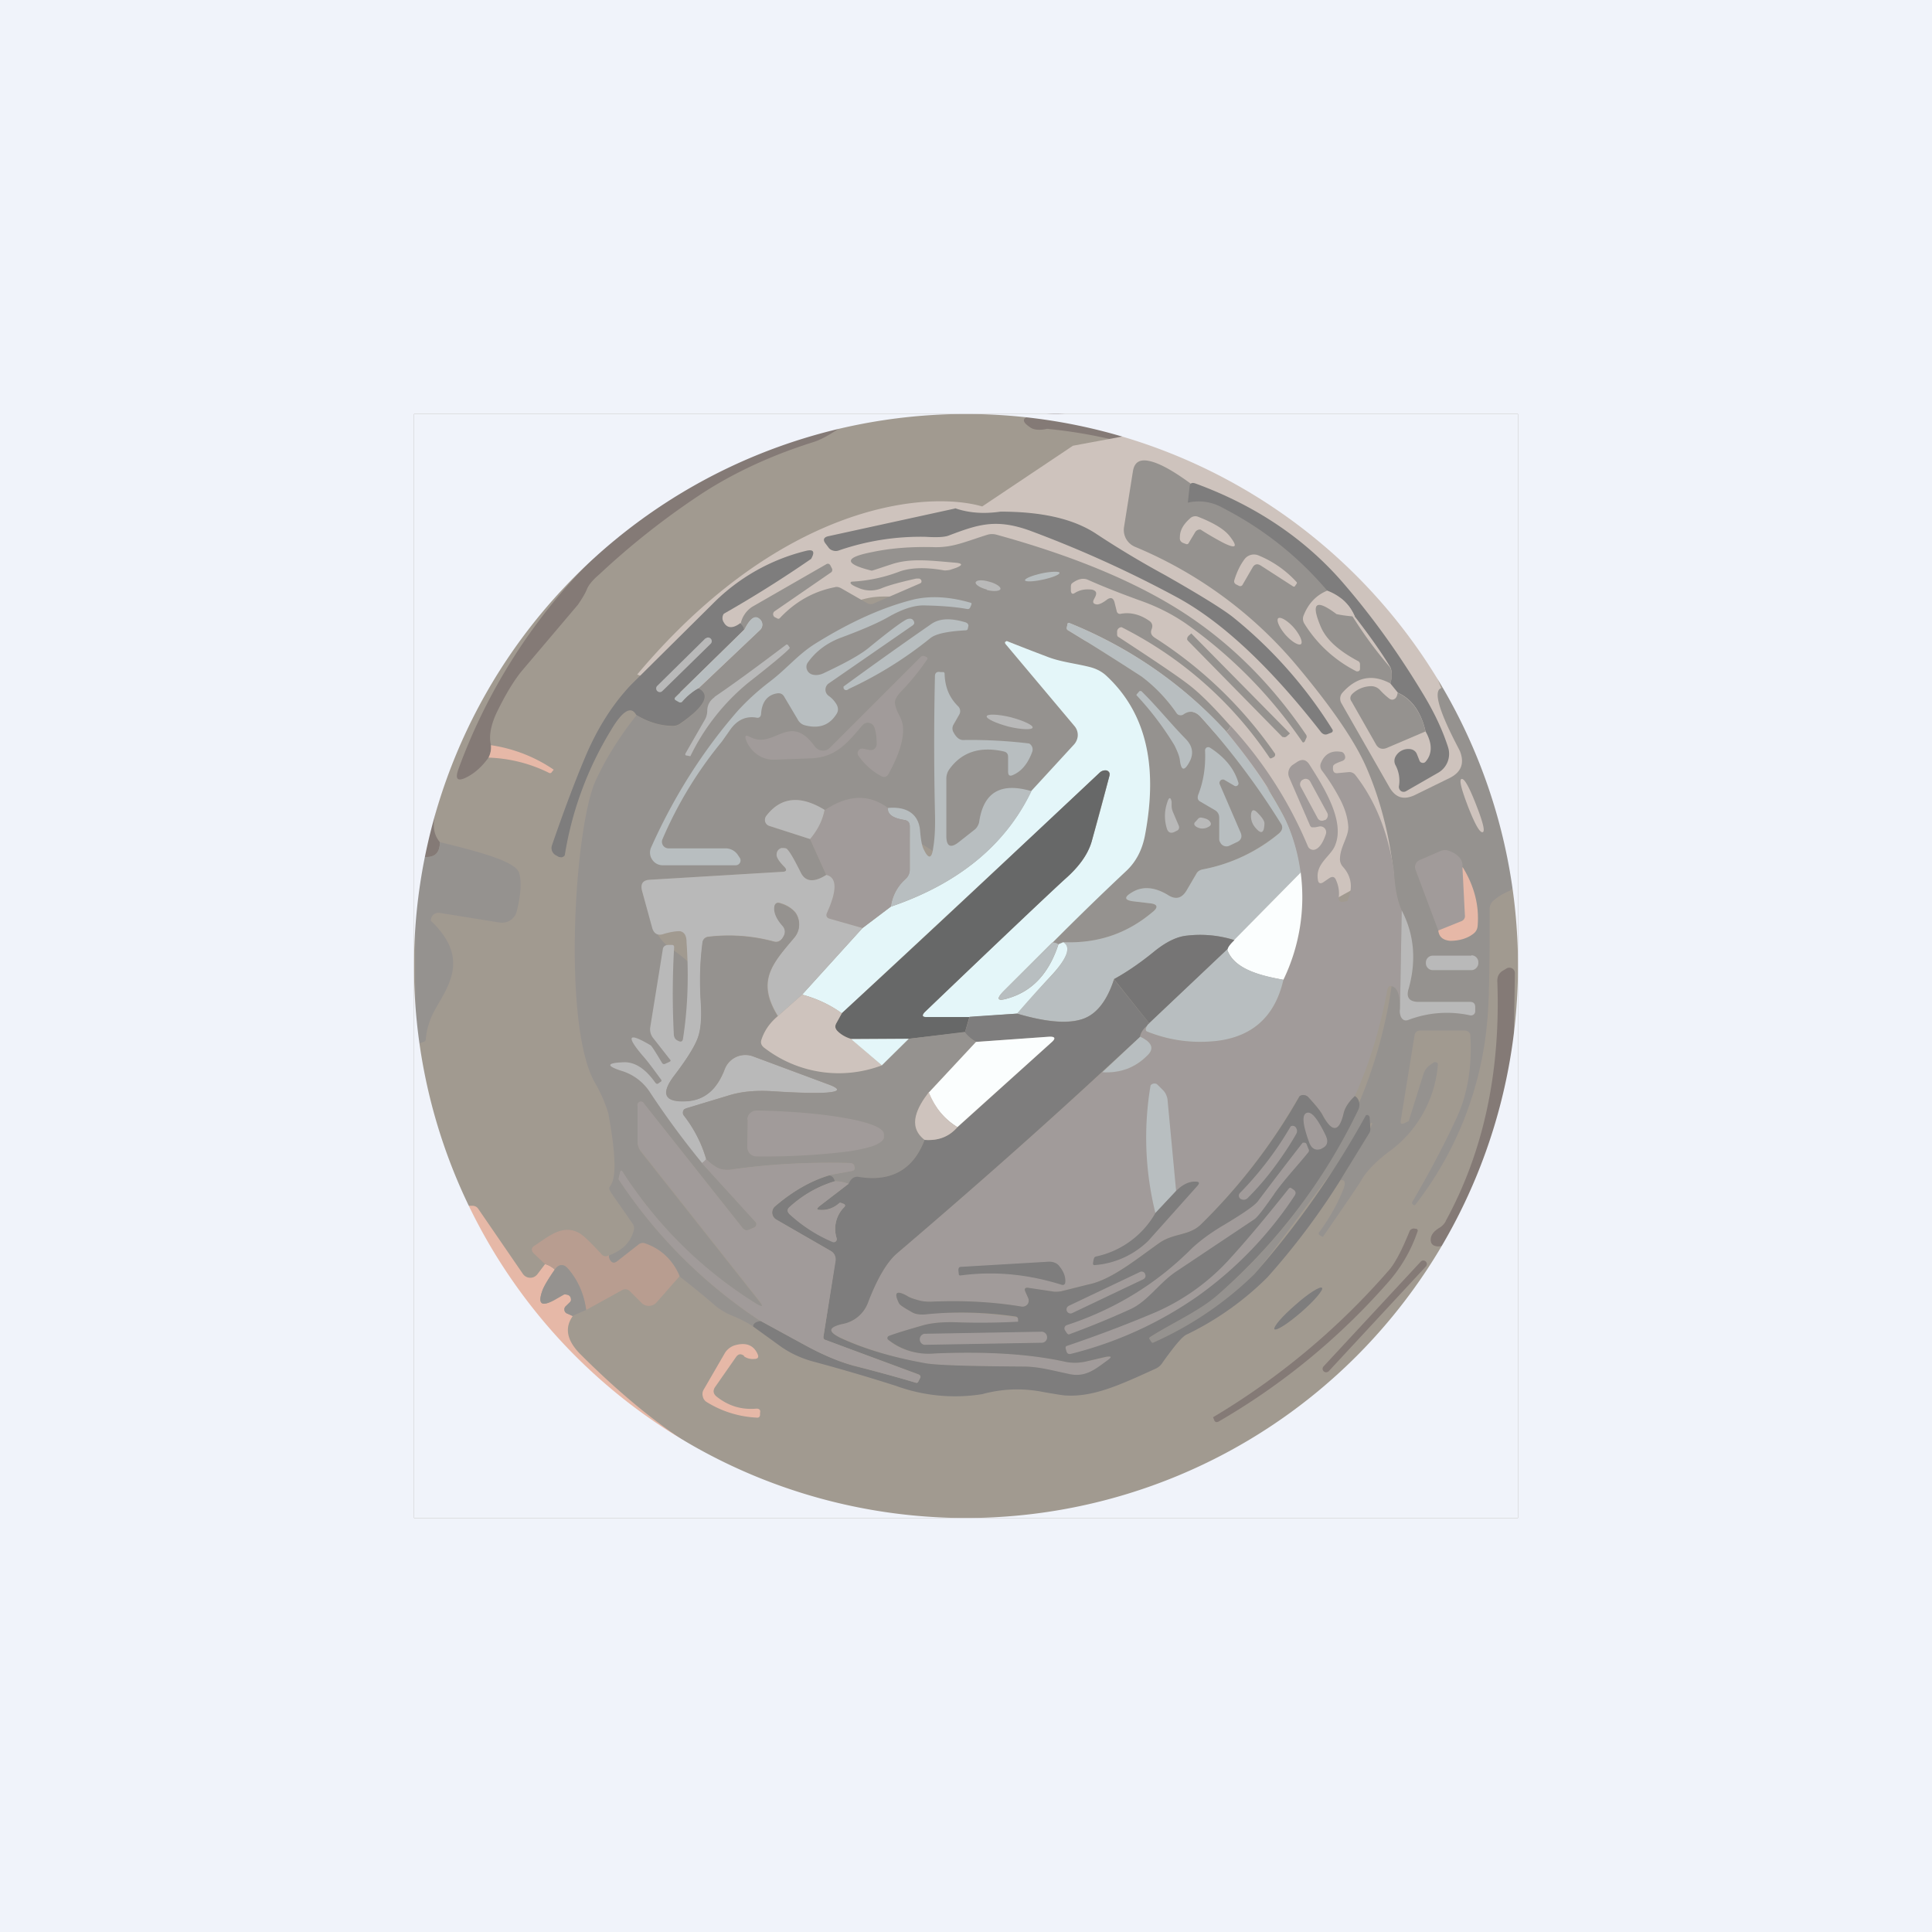 <!-- by TradingView --><svg width="56" height="56" viewBox="0 0 56 56" xmlns="http://www.w3.org/2000/svg"><path fill="#F0F3FA" d="M0 0h56v56H0z"/><path fill="#91887D" d="M12 12h32v32H12z"/><path d="M32.94 12.58c1.88.6 3.6 1.5 5.18 2.7a9.25 9.25 0 0 1 1.7 1.72l-.06.05c-.03.02-.06.02-.08 0a16.26 16.26 0 0 0-6.37-4.01 14.1 14.1 0 0 0-2.96-.61c-.22.05-.4.03-.5-.05-.25-.17-.23-.28.07-.33 1-.15 2 .03 3.02.53ZM14.23 21.6c.01.1 0 .23-.07.36-.18.25-.38.43-.58.54-.32.18-.41.1-.28-.24a16.77 16.77 0 0 1 7.84-9c.03-.01.04-.04.03-.07l-.04-.08c0-.02-.02-.02-.04-.01-.55.24-1.1.5-1.63.79-.4.2-.45.33-.7.64a.86.86 0 0 1-.31.23 7.18 7.18 0 0 0-2.77 2.3 18.8 18.8 0 0 0-3.06 6.51c-.09.35-.05.63.13.84 0 .4-.24.52-.73.37a16.57 16.57 0 0 1 4.79-9.49c.99-.98 2.3-1.93 3.91-2.85a.57.57 0 0 0 .15-.3h3.64c.2 0 .22.04.04.14-.31.18-.6.41-.96.53-1.18.37-2.26.86-3.22 1.48a22.2 22.2 0 0 0-3 2.36c-.19.16-.3.3-.35.41-.05.13-.14.28-.27.47l-1.61 1.9c-.25.3-.5.72-.76 1.26-.16.36-.21.66-.15.9Z" fill="#6F635E"/><path d="m19.95 20.17-1.48-.62c4.21-5 8.42-5.33 10-4.87l2.63-1.76 3.65-.68c.99.68 3.37 2.4 4.92 3.9 1.56 1.48 2.96 6.1 3.47 8.2l-3.73 1.33-1.03.57a6 6 0 0 1-.86-2.1c-.23-1.22-3.4-3.81-4.04-4.59-.65-.77-6.59-2.51-8.24-2.23-1.33.23-4.08 2-5.3 2.85Z" fill="#C6B9B1"/><path d="M35.44 14.71c3.66 1.71 2.92 2.39 4.85 4.63.06.11.07.27.01.47-.52-.28-.98-.19-1.39.27a.26.26 0 0 0-.03.3l1.4 2.45c.18.3.41.36.72.22l1.02-.5c.34-.17.43-.43.3-.77-.08-.18-1.12-2.02-.39-1.83a.23.23 0 0 1 .15.13l1.77 4.13.02 1.41c0 .04 0 .09-.03.12a.21.21 0 0 1-.1.09c-.17.07-.32.16-.46.28a.31.31 0 0 0-.1.24c0 1.7-.02 2.77-.07 3.23a10.1 10.1 0 0 1-2.07 5.32c-.02.04-.05.04-.08.02-.03-.03-.04-.06-.02-.09.5-.85.93-1.67 1.3-2.47.3-.67.43-1.45.38-2.33 0-.1-.07-.16-.18-.16h-1.26c-.1 0-.17.05-.18.15l-.4 2.47c-.01.08.02.1.1.07l.12-.06.02-.01v-.02l.42-1.34c.03-.1.1-.2.19-.26l.1-.07a.1.1 0 0 1 .13.03 3.45 3.45 0 0 1-1.35 2.5c-.41.3-.7.59-.86.86-.05.1-.42.64-1.11 1.64l-.02.02-.06-.03c-.06-.03-.08-.07-.03-.12.26-.36.48-.73.65-1.14.12-.26.1-.38-.05-.35 2.85-4.68-1.74 1.9-2.49 2.72a9.99 9.99 0 0 1-2.92 1.98c-.03.02-.05.01-.07-.02l-.05-.06c-.02-.03-.01-.05.02-.07.61-.4 1.4-.75 1.95-1.22 5.6-4.88 5.97-11.46 4.33-15.26-.32-.75-.97-1.71-1.96-2.9a12.26 12.26 0 0 0-4.76-3.53.53.53 0 0 1-.32-.57l.26-1.63c.04-.23.17-.33.4-.3.71.09 1.9 1.2 2.2 1.36Z" fill="#837F7B"/><path d="M41.32 21.2c-.13-.57-.4-.94-.8-1.12l-.22-.27c.06-.2.05-.36 0-.47-.22-.37-.56-.86-1.03-1.47-.15-.35-.41-.6-.8-.75-.85-1-1.86-1.8-3.03-2.4a1.39 1.39 0 0 0-1.01-.15l.05-.46c.01-.1.06-.13.16-.1 1.75.64 3.2 1.61 4.32 2.92.82.95 1.59 2.02 2.31 3.22.3.5.54 1 .7 1.5a.63.63 0 0 1-.27.74l-.94.54a.14.14 0 0 1-.15 0 .15.15 0 0 1-.06-.15.95.95 0 0 0-.1-.6.26.26 0 0 1 0-.25.42.42 0 0 1 .38-.22c.11 0 .2.05.24.15l.08.2a.1.1 0 0 0 .07.05.1.1 0 0 0 .1-.03c.2-.23.2-.53 0-.88ZM27.68 14.73c.4.14.84.17 1.32.1 1.18 0 2.1.2 2.77.64.65.43 1.32.83 2 1.2 1.02.58 1.68.99 1.97 1.22a12.99 12.99 0 0 1 2.89 3.27v.03a.07.07 0 0 1-.05.05l-.08.03c-.08.04-.15.02-.21-.05-1.48-1.9-2.87-3.2-4.18-3.91a33.54 33.54 0 0 0-4.26-1.93c-1-.36-1.52-.17-2.37.15-.12.04-.33.05-.65.03a7.25 7.25 0 0 0-2.53.4.25.25 0 0 1-.15 0 .24.24 0 0 1-.12-.07l-.09-.12c-.1-.12-.07-.2.08-.23l3.66-.8Z" fill="#676666"/><path d="M35.67 21.04c-.05.11-.1.16-.14.15A12.46 12.46 0 0 0 31 18.06c-.03-.01-.06 0-.06.04l-.02.1c0 .03 0 .05.04.07.74.45 1.45.9 2.13 1.34.38.25.78.73 1.02 1.07.02.03.05.05.09.05.03 0 .07 0 .1-.02.19-.13.36-.1.53.1.85.94 1.62 1.95 2.3 3.04.07.12.05.22-.06.3-.69.56-1.43.91-2.21 1.05a.26.26 0 0 0-.2.14l-.26.46c-.14.24-.32.29-.55.14-.38-.23-.72-.26-1.03-.08-.26.15-.24.24.07.27l.42.05c.25.02.27.12.08.27-.74.62-1.6.9-2.57.86l-.14.06c-.08-.04-.13-.06-.17-.05.7-.7 1.4-1.4 2.13-2.07.29-.27.47-.62.55-1.05.32-1.7.19-3.4-1.13-4.62-.12-.11-.27-.2-.45-.24-.42-.1-.87-.15-1.27-.3a73.27 73.27 0 0 1-1.16-.46c-.01 0-.02 0-.03.02a.04.04 0 0 0-.02.03l.01.03 2 2.38c.07.08.1.17.1.27s-.04.19-.1.26c-.33.35.89 3.1-3.43 3.55-.55-.41-3.13-2.1-3.8-1.64-.71-.44-1.28-.38-1.7.17a.19.19 0 0 0 .02.24c.02.03.04.04.07.05l1.18.38.47 1.04c-.36.22-.6.2-.74-.07-.17-.34-.3-.56-.38-.66-.03-.05-.1-.06-.18-.04-.1.02-.14.08-.14.2 0 .06.07.18.22.33.1.1.07.15-.06.15l-3.83.23c-.2 0-.28.12-.23.32.67 2.47.72.8 2.51 3.53.48.73-1.31 3.7-.77 4.36l1.55 1.71a.1.1 0 0 1 0 .13.1.1 0 0 1-.04.03l-.14.06c-.08.04-.14.02-.2-.05L18.67 32a.1.1 0 0 0-.19.06v1.03c0 .12.04.22.11.31l3.4 4.3c.15.18.12.21-.07.1-1.52-.94-2.81-2.2-3.87-3.82-.03-.05-.06-.05-.07-.01l-.03.11a.34.34 0 0 0-.02.1 14.35 14.35 0 0 0 4.12 4.12c-.14.02-.21.07-.22.15a3.26 3.26 0 0 0-.55-.29 2 2 0 0 1-.53-.3c-.35-.3-.7-.59-1.05-.86-.2-.47-.54-.79-1-.95a.2.2 0 0 0-.2.04l-.6.47c-.1.08-.17.06-.23-.05a.26.26 0 0 1-.02-.12c.4-.15.64-.4.72-.73a.23.23 0 0 0-.04-.2c-1.4-2.04-.07.2-.7-3.2a4.26 4.26 0 0 0-.4-.9c-.92-1.66-.59-7.28.02-8.7.3-.66.7-1.3 1.2-1.93.32.2.66.3 1.02.32.1 0 .18-.02.25-.07.71-.5.89-.84.52-1.02l1.79-1.7a.21.21 0 0 0 .02-.28c-.15-.17-.3-.07-.48.28a.4.4 0 0 0-.1-.19.78.78 0 0 1 .33-.48l2.14-1.23c.06-.04.11-.02.14.05l.04.08c.01.04 0 .08-.03.1l-1.64 1.13a.1.1 0 0 0-.04.09.1.1 0 0 0 .05.08l.06.03c.03.02.06.02.08 0 .45-.48.98-.78 1.6-.9.06-.02.12 0 .18.03l.75.43c.07.04.14.04.2.01l1.34-.58c.04-.02.05-.05.03-.1a.11.11 0 0 0-.06-.04h-.08c-.45.1-.78.19-.98.27-.23.1-.47.1-.7 0-.2-.08-.27-.14-.2-.18a4.51 4.51 0 0 0 1.41-.3c.33-.11.75-.12 1.26-.03.05.01.11 0 .18-.01l.18-.06c.2-.08.2-.13-.02-.15-.72-.06-1.3-.14-1.86.05-.37.12-.56.19-.57.18-.8-.2-.8-.38.03-.54.52-.11 1.12-.16 1.8-.14.54.01.89-.16 1.53-.36a.48.48 0 0 1 .27 0c2.07.57 3.78 1.26 5.13 2.08 1.48.9 2.76 2.13 3.84 3.72.02.04.02.07 0 .1l-.04.09c-.03.04-.06.04-.08 0-.9-1.31-2-2.44-3.33-3.39-.4-.28-.86-.52-1.41-.71-.52-.19-1.01-.38-1.48-.59-.13-.05-.28-.02-.45.11a.08.08 0 0 0-.02.03l-.01.04v.15c.01.08.05.1.11.06.16-.1.32-.12.5-.1.12.03.15.09.1.2l-.04.08c-.05.09-.02.14.09.15.06 0 .16-.04.3-.15.1-.06.16-.04.2.07l.07.28c0 .02.02.04.04.06a.1.1 0 0 0 .08.01c.28-.05.56.02.83.21.08.06.1.14.06.24-.04.1-.01.18.1.25a12.24 12.24 0 0 1 3.48 3.36v.04a.08.08 0 0 1-.03.05l-.08.04h-.04a11.25 11.25 0 0 0-4.3-3.8.13.13 0 0 0-.13.13v.08c0 .04.02.07.05.08 1.04.68 1.74 1.15 2.07 1.41.34.27.72.66 1.17 1.17Z" fill="#837F7B"/><path d="M21.46 18.06c.05.05.1.11.11.19l-1.99 1.95c-.04.05-.03.08.03.11l.07.04c.04.02.08.01.1-.02.14-.16.3-.3.46-.38.36.18.2.52-.52 1.02a.38.38 0 0 1-.25.07c-.36-.01-.7-.12-1.03-.32-.15-.27-.4-.12-.74.46a9.97 9.97 0 0 0-1.33 3.61.13.13 0 0 1-.1.06l-.07-.01-.07-.04a.24.24 0 0 1-.13-.3c.32-.93.64-1.79.96-2.55.34-.81.78-1.52 1.33-2.1l2.38-2.36a5.72 5.72 0 0 1 2.68-1.52c.23-.06.28.02.16.23a34.51 34.51 0 0 1-2.53 1.59.22.22 0 0 0 0 .25c.1.18.27.18.48.02Z" fill="#676666"/><path d="M38.47 17.12c.39.15.65.4.8.75a3.65 3.65 0 0 1-.53-.07c-.6-.45-.75-.33-.46.36.16.38.52.7 1.08 1a.1.1 0 0 1 .06.09v.14a.07.07 0 0 1-.07.07h-.03a3.78 3.78 0 0 1-1.51-1.38.26.26 0 0 1-.02-.25c.14-.35.37-.58.68-.71Z" fill="#C6B9B1"/><path d="M20.24 19.95c-.16.09-.32.22-.46.38-.02.03-.06.04-.1.02l-.07-.04c-.06-.03-.07-.06-.03-.1l2-1.96c.17-.35.32-.45.47-.28a.21.21 0 0 1-.02.29l-1.79 1.69ZM35.53 21.2a13.8 13.8 0 0 1 1.66 2.42c.27.5.44 1.06.52 1.66l-1.93 1.97a3.3 3.3 0 0 0-1.38-.13c-.3.03-.62.2-.97.48-.36.3-.74.56-1.14.78-.22.68-.55 1.07-.99 1.18-.43.11-1.04.05-1.82-.18.33-.38.66-.75 1-1.1.46-.51.57-.83.34-.97.98.04 1.83-.24 2.57-.86.2-.15.17-.25-.08-.27l-.42-.05c-.3-.03-.33-.12-.07-.27.3-.18.65-.15 1.03.08.23.15.41.1.55-.14l.27-.46c.04-.08.1-.12.19-.14a4.87 4.87 0 0 0 2.21-1.04c.1-.09.13-.19.05-.3a21.63 21.63 0 0 0-2.29-3.05c-.17-.2-.35-.23-.53-.1a.14.14 0 0 1-.1.02.13.13 0 0 1-.09-.05 4.58 4.58 0 0 0-1.02-1.07c-.68-.44-1.4-.9-2.13-1.34-.03-.02-.04-.04-.04-.08l.02-.09c0-.04.03-.05.06-.04 1.76.72 3.27 1.76 4.53 3.13Z" fill="#ABB3B5"/><path d="m30.5 27.32-1.4 1.4c-.24.24-.2.32.14.21.7-.21 1.17-.73 1.44-1.56l.14-.06c.23.14.12.46-.35.97-.33.35-.66.72-.99 1.1l-1.37.1h-1.23c-.15 0-.17-.04-.07-.15 2.37-2.27 3.73-3.55 4.06-3.85.4-.35.66-.71.77-1.08a65.07 65.07 0 0 0 .53-1.97.12.12 0 0 0-.1-.1.24.24 0 0 0-.2.07c-2.49 2.34-4.98 4.66-7.47 6.97a3.5 3.5 0 0 0-1.15-.54L25 26.9l.82-.62c1.97-.67 3.33-1.8 4.07-3.35l1.25-1.36c.06-.07.1-.17.1-.26a.4.4 0 0 0-.1-.27l-2-2.38-.01-.03c0-.01 0-.03.02-.03l.03-.02a71.93 71.93 0 0 0 1.16.45c.4.16.85.2 1.27.31.18.05.33.13.45.24 1.32 1.22 1.45 2.92 1.13 4.62-.08.43-.26.78-.55 1.05a87 87 0 0 0-2.13 2.07Z" fill="#DFF5F8"/><path d="M29.9 22.93c-.75 1.56-2.11 2.68-4.08 3.35.05-.32.19-.59.43-.81a.34.34 0 0 0 .12-.27v-1.25c0-.1-.05-.16-.14-.18-.35-.05-.51-.17-.5-.35.51-.05.9.14.94.67.02.24.05.42.1.52.14.3.24.29.28-.04.05-.29.06-.63.05-1.03a87.49 87.49 0 0 1 0-3.94c0-.1.06-.14.16-.12h.09c.02.01.03.03.03.05.01.39.14.7.4.95a.2.2 0 0 1 .02.24l-.16.28a.22.22 0 0 0 0 .23c.08.15.18.23.3.22a14.07 14.07 0 0 1 1.89.1.2.2 0 0 1 .09.24c-.12.33-.3.56-.55.67-.1.05-.15.02-.15-.1v-.42c0-.09-.04-.14-.13-.16-.67-.15-1.2.01-1.56.5a.47.47 0 0 0-.1.3v1.65c0 .3.12.37.36.18l.47-.37c.06-.05.1-.13.12-.2.12-.87.62-1.17 1.51-.91Z" fill="#ABB3B5"/><path d="M40.51 20.08c.4.18.68.55.81 1.12l-1.1.47c-.15.07-.27.03-.34-.1l-.7-1.23c-.06-.08-.05-.16.02-.23a.8.8 0 0 1 .52-.22.35.35 0 0 1 .27.1c.1.11.2.2.28.26.04.03.09.04.13.02.06-.02.1-.09.11-.19Z" fill="#837F7B"/><path d="M40.4 25.22c.03.5.1.88.23 1.17l-.05 2.85c0-.36-.06-.58-.2-.64-.1-.04-.15-.01-.17.1-.2 1.07-.5 2.1-.94 3.07-.18.17-.28.33-.32.48-.13.57-.33.6-.6.08-.07-.11-.2-.28-.42-.52a.2.2 0 0 0-.32.04 16.82 16.82 0 0 1-2.78 3.62c-.35.36-.8.25-1.23.56-.65.46-1.4 1.07-2.05 1.2l-.8.2a.64.64 0 0 1-.26 0l-.68-.1c-.1-.02-.13.02-.09.11l.08.18a.18.18 0 0 1-.02.19.18.18 0 0 1-.18.06c-.85-.14-1.72-.18-2.62-.14-.14 0-.26 0-.35-.04a1.64 1.64 0 0 1-.34-.13c-.31-.17-.39-.1-.23.22.02.04.13.12.34.24.11.07.25.1.41.07a11.18 11.18 0 0 1 2.68.1c.02.01.02.03.02.05v.07c0 .02-.01.02-.04.02-.64.03-1.2.03-1.66 0-.43-.02-.77 0-1.03.08a9.41 9.41 0 0 0-1.04.34.07.07 0 0 0 0 .07c0 .01 0 .02.02.03.38.32.85.4 1.34.38 1.47-.07 2.72.01 3.77.24.18.04.38.04.59 0l.6-.13c.16-.04.18 0 .04.1-.32.22-.62.5-1.1.4-.56-.12-.9-.23-1.36-.23-1.6-.01-2.55-.04-2.84-.1a9.94 9.94 0 0 1-2.44-.74c-.37-.17-.35-.3.04-.39a.98.98 0 0 0 .77-.66c.27-.69.55-1.15.83-1.4 2.05-1.74 4.03-3.49 5.95-5.25.52.04.96-.12 1.32-.49.2-.19.12-.37-.22-.53a.48.48 0 0 1 .19-.31c-.04.09-.04.14 0 .16a4.1 4.1 0 0 0 2.04.27c1.04-.13 1.68-.72 1.92-1.77a5.5 5.5 0 0 0 0-4.78c-.38-.74-.94-1.55-1.67-2.43.05.01.1-.04.14-.15.95 1.03 1.7 2.2 2.24 3.49a.17.17 0 0 0 .22.09c.12-.05.22-.2.3-.44a.17.17 0 0 0-.21-.22l-.1.02h-.1a.14.14 0 0 1-.06-.08l-.59-1.36a.3.3 0 0 1 .1-.37l.12-.08c.15-.1.27-.08.37.08.42.66 1.03 1.63.74 2.33-.12.32-.58.53-.5 1 .01.1.07.13.16.07l.16-.11c.1-.07.17-.05.21.06.07.16.1.34.07.52a.1.1 0 0 0 .13.1l.1-.02c.02 0 .03-.02.04-.04.15-.36.1-.68-.14-.95a.33.33 0 0 1-.09-.25c.01-.35.26-.64.24-.93-.02-.27-.1-.51-.22-.75a5.78 5.78 0 0 0-.54-.86.22.22 0 0 1-.02-.25c.1-.23.29-.34.55-.3.06 0 .1.03.13.1.03.08 0 .14-.08.17-.17.06-.25.1-.26.15-.02.15.03.21.13.2l.32-.03a.22.22 0 0 1 .2.09c.57.73.94 1.65 1.11 2.75Z" fill="#918A88"/><path d="M14.16 21.96a.63.63 0 0 0 .07-.36 4.34 4.34 0 0 1 1.82.71l-.05.06c-.02.04-.06.05-.09.03a4.24 4.24 0 0 0-1.75-.44Z" fill="#E2AC98"/><path d="m28.1 29.47-.13.45-1.63.19h-1.67a.98.98 0 0 1-.4-.22c-.06-.07-.08-.14-.03-.23l.16-.29c2.5-2.3 4.98-4.63 7.47-6.97a.24.24 0 0 1 .19-.07.12.12 0 0 1 .1.1v.05l-.52 1.92c-.11.37-.37.73-.77 1.08-.33.3-1.69 1.58-4.06 3.85-.1.1-.08.16.06.15h1.24Z" fill="#4C4D4D"/><path d="M25.74 23.42c-.02.18.14.3.49.35.1.02.14.08.14.18v1.25c0 .11-.04.2-.11.27-.25.22-.4.5-.44.81l-.82.62-.95-.27c-.09-.02-.12-.08-.08-.17.3-.66.3-1.03-.02-1.1l-.47-1.04c.21-.26.36-.54.43-.84.67-.45 1.28-.47 1.83-.06Z" fill="#918A88"/><path d="M23.9 23.48c-.06.3-.2.58-.42.84l-1.18-.38a.18.18 0 0 1-.12-.12.19.19 0 0 1 .03-.17c.42-.55.99-.61 1.7-.17Z" fill="#ADADAD"/><path d="M12.02 24.78c.49.15.73.02.73-.37 1.37.33 2.21.59 2.3.9.07.25.05.62-.07 1.1a.44.44 0 0 1-.5.33l-1.74-.28a.22.22 0 0 0-.25.23c1.22 1.16.4 2 .05 2.71-.11.23-.18.48-.2.74 0 .02-.02.04-.04.05l-.1.04c-.1.05-.15.01-.15-.1l-.03-5.35Z" fill="#837F7B"/><path d="M23.95 25.36c.31.07.32.44.02 1.1-.04.09 0 .15.08.17l.95.27-1.75 1.93-.7.62c-.63-1.02-.16-1.52.48-2.28a.6.6 0 0 0 .03-.72.87.87 0 0 0-.43-.27c-.1-.04-.17 0-.18.12 0 .16.07.34.25.54a.24.24 0 0 1 .04.25c-.07.16-.17.23-.3.2a5 5 0 0 0-1.91-.14.18.18 0 0 0-.16.16c-.07.53-.1 1.1-.05 1.73.03.47 0 .82-.1 1.07-.09.23-.31.59-.67 1.06-.41.54-.28.79.4.74.49-.04.84-.34 1.06-.92a.64.64 0 0 1 .82-.37l2.15.8c.39.14.38.22-.03.25-.35.02-.87 0-1.56-.04-.47-.03-.89 0-1.26.12a141.9 141.9 0 0 0-1.3.4.15.15 0 0 0 0 .2c.28.36.5.78.64 1.25a.5.5 0 0 1-.12.11 24.61 24.61 0 0 1-1.53-2.08 1.5 1.5 0 0 0-.74-.57c-.52-.16-.52-.25 0-.27.33-.01.63.19.92.6.03.03.06.04.1 0l.06-.04a.04.04 0 0 0 0-.06c-.24-.33-.42-.57-.54-.7-.49-.58-.4-.67.24-.29.03.02.14.19.33.51.02.03.05.04.08.03l.13-.06c.04-.02.05-.04.02-.07l-.47-.6a.41.41 0 0 1-.1-.35l.36-2.23c.01-.1.07-.14.17-.14h.1c.04 0 .06.02.06.07a22.9 22.9 0 0 0-.01 2.5c0 .1.04.17.11.2.1.06.15.03.16-.07.13-.84.17-1.77.1-2.78 0-.2-.07-.3-.2-.32-.1 0-.26.02-.46.08-.17.06-.29 0-.34-.19l-.29-1.06c-.05-.2.02-.31.23-.32l3.83-.23c.13 0 .15-.06.06-.15-.15-.15-.22-.27-.22-.34 0-.1.05-.17.14-.2.09 0 .15 0 .18.05.09.1.21.32.38.66.13.27.38.3.74.07Z" fill="#ADADAD"/><path d="M37.7 25.28a5.5 5.5 0 0 1-.5 3.12c-.57-.1-1.43-.28-1.63-.88.03-.09.1-.18.2-.27l1.94-1.97Z" fill="#FAFEFE"/><path d="M22.55 29.45c-.25.2-.4.44-.48.7-.03.08 0 .15.07.21 1.06.77 2.2.94 3.42.52l.78-.77 1.63-.2c.09.12.2.22.32.3l-1.37 1.45c-.32.42-.64.98-.12 1.38-.34.87-.98 1.23-1.93 1.08-.12-.02-.2.05-.27.2a.94.94 0 0 0-.4-.08c-.03-.1-.08-.16-.16-.18l.66-.12c.05-.01.08-.04.07-.1a.14.14 0 0 0-.02-.08c-.02-.03-.07-.05-.13-.05a20.9 20.9 0 0 0-3.43.19.63.63 0 0 1-.39-.05 1.34 1.34 0 0 1-.33-.25 3.8 3.8 0 0 0-.67-1.31.15.15 0 0 1 .1-.17l1.23-.37c.37-.11.8-.15 1.26-.12.7.05 1.2.06 1.56.04.4-.03.42-.11.03-.25l-2.15-.8A.64.64 0 0 0 21 31c-.22.58-.58.88-1.06.92-.68.05-.81-.2-.4-.74.36-.47.58-.83.67-1.06.1-.25.13-.6.1-1.07-.04-.63-.02-1.2.05-1.73a.18.18 0 0 1 .16-.16 5 5 0 0 1 1.92.14c.12.03.22-.04.29-.2a.25.25 0 0 0-.04-.25c-.18-.2-.26-.38-.25-.54.01-.12.07-.16.18-.12.2.07.35.16.43.27a.58.58 0 0 1-.03.72c-.64.76-1.12 1.26-.48 2.28Z" fill="#837F7B"/><path d="m40.58 29.24.05-2.85c.36.69.43 1.45.2 2.27-.08.25.02.38.29.38h1.49c.1 0 .15.05.15.15v.12a.12.12 0 0 1-.05.1.13.13 0 0 1-.1.02 3.13 3.13 0 0 0-1.78.13c-.1.04-.17.01-.22-.08a.41.41 0 0 1-.03-.24Z" fill="#ADADAD"/><path d="M35.78 27.25c-.1.1-.18.18-.2.27l-2.27 2.14-1.02-1.28c.4-.22.78-.49 1.14-.78.35-.29.67-.45.97-.48a3.3 3.3 0 0 1 1.38.13Z" fill="#5E5D5D"/><path d="M30.5 27.32c.05 0 .1 0 .18.05-.27.83-.75 1.35-1.44 1.56-.34.1-.38.03-.13-.22l1.4-1.39ZM35.57 27.52c.2.6 1.06.77 1.63.88-.24 1.05-.88 1.64-1.92 1.77-.7.08-1.38-.01-2.03-.27-.05-.02-.05-.07-.01-.16a.23.23 0 0 1 .07-.08l2.26-2.14Z" fill="#ABB3B5"/><path d="M41.9 35.4c1.1-2.01 1.6-4.33 1.5-6.97 0-.13.05-.23.17-.3l.1-.06a.16.16 0 0 1 .24.13l-.04 2.35c0 .56-.14 1.17-.4 1.85l-.85 2.3c-.3.67-.52 1.1-.68 1.3a.3.3 0 0 1-.32.12c-.1-.02-.15-.08-.15-.19 0-.12.08-.24.25-.34a.52.52 0 0 0 .19-.2Z" fill="#6F635E"/><path d="m32.29 28.39 1.02 1.27a.23.23 0 0 0-.07.08c-.11.09-.18.2-.2.32l-1.1 1.01c-1.9 1.76-3.89 3.51-5.94 5.26-.28.24-.56.7-.83 1.4a.98.98 0 0 1-.77.65c-.4.1-.4.22-.04.4.69.32 1.5.56 2.44.73.3.06 1.24.09 2.84.1.46 0 .8.1 1.37.22.47.1.77-.17 1.09-.4.14-.1.12-.13-.05-.1l-.6.14c-.2.04-.4.04-.58 0-1.05-.23-2.3-.3-3.77-.24a1.88 1.88 0 0 1-1.37-.41.07.07 0 0 1 .04-.1c.21-.08.55-.18 1-.31.27-.07.61-.1 1.04-.08a20.68 20.68 0 0 0 1.7-.02v-.07a.08.08 0 0 0-.07-.08c-.9-.13-1.78-.15-2.63-.06-.16.01-.3-.01-.4-.08-.22-.12-.33-.2-.35-.24-.16-.32-.08-.39.23-.22.07.05.19.09.34.13.1.03.2.04.35.04.9-.04 1.77 0 2.62.14a.19.19 0 0 0 .18-.06.18.18 0 0 0 .02-.19l-.08-.18c-.04-.09 0-.13.1-.11l.67.1c.09.02.17.01.26 0l.8-.2c.66-.13 1.4-.74 2.05-1.2.43-.3.88-.2 1.23-.56a16.82 16.82 0 0 0 2.84-3.7.2.2 0 0 1 .26.04c.22.24.35.4.41.52.28.51.48.49.61-.08.04-.15.14-.31.32-.48.07.04.11.1.13.2.01.07 0 .14-.04.22-1 2.07-2.36 3.85-4.07 5.35-.54.47-1.34.82-1.96 1.22-.02.02-.03.04 0 .07l.04.06c.02.03.04.04.07.02a10 10 0 0 0 2.92-1.98 25.84 25.84 0 0 0 3.23-4.6c.02-.01.04-.02.05-.01a.08.08 0 0 1 .06.07l.02.31c0 .05 0 .1-.03.14l-.84 1.37a20.67 20.67 0 0 1-2.12 2.82 8.61 8.61 0 0 1-2.35 1.66c-.13.07-.35.34-.68.8a.46.46 0 0 1-.2.18c-.99.45-1.77.82-2.58.78-.1 0-.32-.04-.67-.1-.6-.12-1.19-.1-1.78.06a5 5 0 0 1-2.5-.24 53.1 53.1 0 0 0-2.38-.7c-.34-.09-.65-.23-.93-.42l-.83-.6c0-.09.08-.14.22-.16l1.32.72c.52.28.98.47 1.38.58.6.15 1.2.31 1.8.49.03 0 .04 0 .06-.02l.05-.1c.04-.06.02-.1-.05-.13l-2.68-.99c-.05-.02-.07-.05-.06-.11l.34-2.18c.01-.06 0-.11-.02-.17a.27.27 0 0 0-.11-.12l-1.58-.91a.24.24 0 0 1-.1-.29.23.23 0 0 1 .06-.09c.5-.43 1.03-.74 1.58-.9.08.01.13.07.16.17-.5.15-.93.4-1.3.74-.09.07-.09.14-.01.21a4.31 4.31 0 0 0 1.3.81.09.09 0 0 0 .06-.06v-.05a.89.89 0 0 1 .22-.9c.04-.04.03-.08-.03-.1l-.07-.03-.04.01a.76.76 0 0 1-.56.2c-.1 0-.1-.03-.03-.1l.86-.66c.06-.14.15-.21.27-.2.95.16 1.6-.2 1.93-1.07.4.03.71-.1.95-.36l2.72-2.46c.14-.12.12-.18-.07-.17l-2.1.15a1.07 1.07 0 0 1-.33-.28l.14-.45 1.37-.09c.78.23 1.4.3 1.82.18.44-.11.77-.5.99-1.17Z" fill="#676666"/><path d="M23.25 28.83c.44.12.83.3 1.15.54l-.16.29c-.05.09-.03.16.04.23.1.1.23.18.4.23l.88.76a3.53 3.53 0 0 1-3.42-.52c-.07-.06-.1-.13-.07-.22.08-.25.23-.48.48-.69l.7-.62Z" fill="#C6B9B1"/><path d="m26.34 30.11-.78.77-.89-.76 1.67-.01Z" fill="#DFF5F8"/><path d="M27.75 32.67a2.01 2.01 0 0 1-.83-1l1.37-1.47 2.11-.15c.19-.01.21.05.07.17l-2.72 2.45Z" fill="#FAFEFE"/><path d="M33.05 30.05c.34.16.41.34.22.53-.36.37-.8.53-1.32.5l1.1-1.03Z" fill="#ABB3B5"/><path d="M26.92 31.66c.19.46.47.8.83 1.01-.24.28-.55.4-.95.37-.52-.4-.2-.96.12-1.38Z" fill="#C6B9B1"/><path d="M20.35 33.71a.5.5 0 0 0 .12-.11c.1.1.22.19.33.25.1.05.24.07.4.05 1.1-.16 2.24-.22 3.42-.19.06 0 .1.02.13.05l.02.08c.01.06-.02.09-.07.1l-.66.12c-.55.17-1.08.48-1.58.91a.23.23 0 0 0-.08.2.24.24 0 0 0 .12.18l1.58.91a.28.28 0 0 1 .14.29l-.35 2.18c-.01.06 0 .1.06.11l2.68 1c.07.02.09.06.05.12l-.05.1c-.02.02-.03.03-.06.02-.6-.18-1.2-.34-1.8-.5-.4-.1-.86-.29-1.38-.57l-1.32-.72a14.36 14.36 0 0 1-4.12-4.11l.02-.1.03-.12c.01-.04.04-.04.07.01a12.31 12.31 0 0 0 3.86 3.81c.2.12.23.1.09-.09l-3.4-4.3a.48.48 0 0 1-.12-.3v-1.04a.1.1 0 0 1 .19-.06l2.85 3.6c.06.07.12.09.2.05l.14-.06a.1.1 0 0 0 .06-.07.1.1 0 0 0-.02-.09l-1.55-1.7Z" fill="#918A88"/><path d="M15.8 36.64c.1.03.2.08.28.16-.18.26-.3.45-.35.59-.15.4-.05.5.33.3l.28-.16.02-.01h.01c.11 0 .17.05.18.14a.1.1 0 0 1-.02.08l-.14.13a.13.13 0 0 0-.03.1.12.12 0 0 0 .07.1l.17.08c-.24.34-.17.7.21 1.09 1.3 1.3 2.52 2.27 3.65 2.91.44.25 1 .51 1.65.77l1.68.64c.33.12.33.23-.01.34-.05.01-.16-.01-.34-.07a4.46 4.46 0 0 0-1.15-.6c-.9-.2-1.55-.42-1.94-.68a20.01 20.01 0 0 1-5.3-4.97.03.03 0 0 0-.02.03v.08l.01.02c.78 1 1.51 2.03 2.18 3.1.29.46.66.72 1.05 1.03.08.07.08.13.01.2l-.07.08c-.05.04-.1.04-.14 0l-1.3-1.32c-.09-.08-.14-.06-.16.05l-.02.16c0 .02 0 .04.02.06l1.19 1.22c.07.07.06.14-.04.18-.05.03-.14 0-.24-.06a.62.62 0 0 0-.32-.12.07.07 0 0 0-.05.12c.2.23.44.38.75.43.1.01.17-.01.24-.08l.56-.55a.41.41 0 0 1 .44-.1c.56.24 1.1.58 1.6 1 .28.24.32.43.13.56a.84.84 0 0 1-.23-.13c-.1-.38-.84-.73-1.46-1.1-.2-.11-.35-.06-.45.16l-.11.25c-.1.22-.04.35.19.41l.6.16c.35.1.34.16-.02.2-.45.05-.9-.04-1.36-.27a9.78 9.78 0 0 1-2.4-1.73c-.04-.04-.07-.03-.09.01l-.03.08v.01l2.22 1.88-.64.14a58.08 58.08 0 0 1-4.99-5.17c.18-.4.24-.77.17-1.1a13.1 13.1 0 0 1-.09-.42 11.6 11.6 0 0 1 .2-3.86c.06-.29.16-.3.27-.03l.75 1.71c.02.06.06.08.12.08h.17a.2.2 0 0 1 .18.1l1.29 1.88a.26.26 0 0 0 .42 0l.22-.29Z" fill="#E2AC98"/><path d="m24.6 34.31-.86.66c-.08.07-.07.1.03.1.2.02.39-.05.56-.2a.03.03 0 0 1 .04 0l.07.02c.06.02.07.06.03.1a.89.89 0 0 0-.22.9.09.09 0 0 1-.02.09.09.09 0 0 1-.1.02 4.3 4.3 0 0 1-1.24-.8c-.08-.08-.08-.15 0-.22.38-.34.81-.59 1.3-.74.12 0 .26.02.4.07Z" fill="#918A88"/><path d="M17.65 36.38c0 .05 0 .09.02.12.06.11.13.13.23.05l.6-.47a.2.2 0 0 1 .2-.04c.46.16.8.48 1 .95l-.66.75a.3.3 0 0 1-.45.02l-.34-.34a.18.18 0 0 0-.21-.03l-1.05.58a2.3 2.3 0 0 0-.53-1.2c-.06-.07-.12-.1-.18-.1-.08 0-.14.05-.2.13a.7.7 0 0 0-.28-.16l-.33-.31c-.08-.09-.07-.16.02-.22.4-.26.83-.66 1.33-.35.12.08.32.27.62.6.04.04.08.06.14.05.03 0 .06-.02.07-.03Z" fill="#AC8C7D"/><path d="M40.18 37.23a19.53 19.53 0 0 1-4.85 3.97c-.07.04-.12.02-.14-.05l-.03-.07a20.94 20.94 0 0 0 5.07-4.23c.19-.2.4-.6.63-1.17a.12.12 0 0 1 .05-.05.12.12 0 0 1 .08-.02l.07.01.02.01.01.02a.05.05 0 0 1 0 .04 4.33 4.33 0 0 1-.91 1.54ZM41.33 36.57a.1.1 0 0 0-.15 0l-2.82 3.04a.1.1 0 0 0 0 .13l.01.01c.04.04.1.03.14 0l2.82-3.04a.1.1 0 0 0 0-.14Z" fill="#6F635E"/><path d="m16.99 37.97-.39.17-.17-.07a.12.12 0 0 1-.07-.1.12.12 0 0 1 .03-.1l.14-.14a.1.1 0 0 0 .02-.07c0-.1-.07-.14-.18-.14h-.03l-.28.16c-.38.21-.48.11-.33-.3.06-.13.17-.32.35-.58.06-.08.12-.13.2-.13.06 0 .12.03.18.1.3.34.47.75.53 1.2Z" fill="#837F7B"/><path d="M37.72 38.03c.38-.33.65-.65.6-.7-.05-.06-.4.16-.78.5-.37.32-.64.63-.6.7.06.05.4-.17.78-.5Z" fill="#676666"/><path d="M21.57 39.3c-.1-.07-.17-.06-.24.04l-.6.86c-.07.1-.06.2.04.28.34.27.72.39 1.16.35.08 0 .12.04.1.12v.07c-.01.05-.04.08-.1.07a3.01 3.01 0 0 1-1.46-.46.25.25 0 0 1-.1-.16.25.25 0 0 1 .02-.18l.62-1.07c.06-.1.16-.18.27-.22.33-.1.56-.02.68.25.04.09.01.14-.1.14a.44.44 0 0 1-.3-.08Z" fill="#E2AC98"/><path d="m37.39 21.26-.08.07a.14.14 0 0 1-.07.04l-.07-.01-2.74-2.79-.02-.03v-.03l.01-.04.03-.04.08-.07 2.86 2.9Z" fill="#837F7B"/><path d="m34.64 15.43-.18.3c-.02.04-.04.05-.08.04l-.08-.03c-.08-.03-.11-.09-.1-.17 0-.2.1-.37.29-.54a.22.22 0 0 1 .24-.05c.46.18.77.37.92.57.23.3.18.36-.16.2a8.48 8.48 0 0 1-.69-.4.16.16 0 0 0-.16.08ZM36.3 16.46l-.29.5a.08.08 0 0 1-.1.02l-.08-.04c-.05-.03-.07-.07-.05-.13.07-.23.17-.44.3-.61a.34.34 0 0 1 .4-.1 3.07 3.07 0 0 1 1.11.78v.03l-.05.07c-.01.03-.04.03-.07.01l-.93-.6c-.1-.06-.18-.04-.24.07ZM37.26 18.4c.18.2.38.32.45.27.06-.06-.03-.27-.21-.48-.18-.2-.38-.32-.45-.27-.06.06.03.27.21.48ZM42.36 22.58c.08-.03.22.22.42.73.2.51.27.78.2.81-.08.03-.22-.21-.42-.72-.2-.52-.27-.79-.2-.82Z" fill="#C6B9B1"/><path d="m42.4 25.14.07 1.38c0 .09-.03.14-.11.18l-.67.27-.66-1.76a.22.22 0 0 1 .12-.28l.6-.26a.32.32 0 0 1 .27 0c.26.1.39.26.37.47Z" fill="#918A88"/><path d="M42.4 25.14c.33.54.48 1.1.43 1.7-.01.1-.05.17-.13.23-.17.13-.4.2-.67.2-.2-.02-.32-.11-.34-.3l.67-.27a.16.16 0 0 0 .1-.18l-.07-1.38Z" fill="#E2AC98"/><path d="M42.65 27.7h-1.12a.2.2 0 0 0-.2.2v.02c0 .11.09.2.2.2h1.12c.11 0 .2-.1.2-.2v-.03a.2.2 0 0 0-.2-.2Z" fill="#ADADAD"/><path d="M30.23 16.8c.28-.06.5-.15.48-.2 0-.04-.24-.04-.52.02-.27.06-.49.15-.48.2.01.05.25.04.52-.02Z" fill="#ABB3B5"/><path d="M28.6 17.1c.2.05.38.04.4-.03.01-.06-.13-.16-.33-.21-.2-.06-.37-.05-.39.02-.02.06.13.16.33.21Z" fill="#ADADAD"/><path d="M19.2 24.33a.19.19 0 0 0 .17.26h1.66a.43.43 0 0 1 .35.18l.06.09a.14.14 0 0 1-.11.22H19.2a.36.36 0 0 1-.3-.17.36.36 0 0 1-.03-.34c.66-1.48 1.5-2.8 2.5-3.95.29-.32.6-.6.94-.86.5-.38.8-.77 1.3-1.09 1.04-.65 2-1.08 2.9-1.3.46-.1 1-.08 1.62.1.03 0 .04.03.02.07l-.03.07c-.02.04-.05.05-.1.04-.28-.05-.67-.09-1.18-.1-.32-.02-.68.1-1.1.34-.3.17-.74.36-1.33.58-.42.15-.76.4-1 .74a.22.22 0 0 0-.02.2.23.23 0 0 0 .15.14c.1.03.22.02.34-.04.64-.3 1.07-.54 1.31-.74.61-.5.98-.77 1.1-.82.08-.03.15-.02.18.03.02.02.03.05.03.09a.1.1 0 0 1-.02.03.1.1 0 0 1-.03.03l-2.43 1.68a.22.22 0 0 0 0 .36c.1.07.18.16.24.27.04.09.04.17-.01.25-.21.34-.52.44-.93.33a.33.33 0 0 1-.2-.17l-.38-.64c-.05-.1-.13-.13-.23-.11-.27.05-.43.25-.45.6-.01.08-.06.12-.14.1-.3-.05-.56.07-.76.36l-.24.34c-.7.85-1.28 1.8-1.72 2.83Z" fill="#ABB3B5"/><path d="M24.6 19.97c-.03.03-.07.04-.1.03a.08.08 0 0 1-.05-.06v-.04a121.77 121.77 0 0 1 2.54-1.81c.24-.17.57-.18 1-.05.05.02.08.05.08.1l-.02.09c0 .02-.03.04-.06.04-.53.03-.88.1-1.04.24a11.27 11.27 0 0 1-2.35 1.46Z" fill="#ABB3B5"/><path d="M20.71 20.2c.56-.38 1.24-.88 2.06-1.5.03-.03.06-.02.08.01l.04.06v.02c-.14.15-.54.48-1.19.99a6.32 6.32 0 0 0-1.69 2.14l-.1-.02c-.05 0-.06-.03-.03-.08l.54-.94a.54.54 0 0 0 .08-.27c0-.17.07-.3.21-.4Z" fill="#ADADAD"/><path d="M21.74 21.36c.7.38 1.14-.75 1.88.28a.3.3 0 0 0 .34.1.3.3 0 0 0 .1-.07l2.62-2.62a.11.11 0 0 1 .12-.03c.08.03.1.06.07.1-.24.35-.48.64-.73.9-.14.14-.21.27-.2.36.01.1.06.24.15.4.04.09.07.17.08.26.04.36-.1.82-.42 1.4-.05.08-.12.1-.2.06a1.9 1.9 0 0 1-.67-.6.13.13 0 0 1 0-.14.13.13 0 0 1 .13-.06l.2.04c.11.01.18-.04.2-.15 0-.14 0-.3-.06-.49a.2.2 0 0 0-.26-.14.2.2 0 0 0-.09.06c-.45.53-.77.92-1.47.96l-1.1.04a.8.8 0 0 1-.48-.15.9.9 0 0 1-.32-.41c-.05-.13-.02-.17.1-.1Z" fill="#918A88"/><path d="M34.04 21.6a8.78 8.78 0 0 0-1.1-1.45c0-.02.02-.04.03-.05l.06-.07h.05c.45.44.84.93 1.28 1.38.2.2.24.41.14.63-.16.32-.26.32-.3 0-.01-.1-.06-.24-.16-.44Z" fill="#ABB3B5"/><path d="M29.23 21.06c.37.09.69.1.7.03.02-.07-.26-.2-.63-.3-.37-.09-.68-.1-.7-.03-.02.07.26.2.63.3Z" fill="#ADADAD"/><path d="M35.48 22.6a.1.1 0 0 0-.1.02.1.1 0 0 0-.03.1l.6 1.39c.07.14.03.25-.12.31l-.21.1a.2.2 0 0 1-.25-.1.2.2 0 0 1-.03-.08v-.63c0-.1-.04-.18-.13-.23l-.41-.24c-.08-.04-.1-.1-.07-.2.15-.38.22-.8.2-1.28a.1.1 0 0 1 .04-.09.1.1 0 0 1 .1 0c.42.27.7.6.82 1a.08.08 0 0 1-.12.1l-.29-.17Z" fill="#ABB3B5"/><path d="m34 23.54.17.4a.12.12 0 0 1 0 .08.1.1 0 0 1-.06.06l-.08.04c-.1.04-.16.01-.2-.08a1.2 1.2 0 0 1 0-.77c.05-.17.1-.18.13-.03v.1c0 .07.01.13.04.2ZM36.46 23.57c.13.13.2.24.19.31-.01.28-.1.31-.27.1a.5.5 0 0 1-.12-.34c.01-.18.08-.2.2-.07ZM34.73 23.73a.11.11 0 0 1 .1-.03c.11.02.19.05.23.1.06.07.05.13-.04.17a.33.33 0 0 1-.35-.01c-.07-.05-.07-.1-.01-.15l.07-.08ZM20.45 18.5l-1.4 1.38a.1.1 0 1 0 .15.15l1.4-1.37a.1.1 0 0 0-.15-.15Z" fill="#ADADAD"/><path d="M37.77 22.6h-.01a.15.15 0 0 0-.06.2l.49.91c.04.08.13.1.2.06h.02c.07-.04.1-.14.06-.21l-.49-.9a.15.15 0 0 0-.2-.07Z" fill="#C6B9B1"/><path d="m34.09 34.52-.6.64a9.08 9.08 0 0 1-.14-3.7.14.14 0 0 1 .14-.05c.03 0 .05.02.07.04l.16.16c.06.06.1.15.12.25l.25 2.66Z" fill="#ABB3B5"/><path d="m33.49 35.16.6-.64c.19-.19.38-.28.57-.27.1 0 .12.04.05.12l-1.43 1.6a2.5 2.5 0 0 1-1.55.7c-.04 0-.05-.02-.05-.05l.02-.12.02-.05a.1.1 0 0 1 .05-.03 2.6 2.6 0 0 0 1.72-1.26ZM27.84 36.97c-.04 0-.05-.02-.05-.05l-.01-.1c0-.07.02-.1.08-.1l2.55-.15c.1 0 .2.03.27.1.13.15.2.3.2.46 0 .1-.04.14-.14.1-.97-.3-1.93-.39-2.9-.26Z" fill="#676666"/><path d="M21.66 32.45a.27.27 0 0 1 .27-.26H22c.96.02 1.88.1 2.56.23.68.12 1.06.29 1.06.45v.1c0 .07-.09.15-.27.23-.19.07-.45.13-.8.18a19.98 19.98 0 0 1-2.58.14h-.05a.27.27 0 0 1-.26-.28l.01-.79ZM38.3 33.3c-.16.06-.28 0-.35-.18-.19-.52-.22-.8-.08-.86.14-.06.32.16.56.66.08.18.04.3-.12.37ZM36.93 33.84c-.26.35-.52.64-.76.88a.16.16 0 0 1-.19.04.11.11 0 0 1-.04-.18 9.82 9.82 0 0 0 1.47-1.93.11.11 0 0 1 .15.03c.04.06.05.12.01.19-.17.3-.38.62-.64.97Z" fill="#918A88"/><path d="M36.94 34.6c-.3.43-.49.68-.58.74l-2.26 1.51c-.5.33-.83.87-1.34 1.1a25.66 25.66 0 0 1-1.78.73.1.1 0 0 1-.05-.03l-.06-.09a.1.1 0 0 1-.01-.09.1.1 0 0 1 .06-.06c1.4-.46 2.6-1.2 3.6-2.2.24-.23.56-.47.95-.7.57-.34.9-.57.99-.69a121.09 121.09 0 0 1 1.3-1.7h.05a.07.07 0 0 1 .06.04l.06.15c.02.03.01.05 0 .08-.32.4-.68.77-1 1.22Z" fill="#918A88"/><path d="M34.73 37.56a11.09 11.09 0 0 1-3.68 1.68c-.07.02-.12 0-.14-.08l-.02-.07c-.01-.04 0-.07.04-.08 1.06-.36 1.92-.7 2.58-.98a6.3 6.3 0 0 0 2.06-1.46c.49-.53 1.08-1.23 1.78-2.11.02-.03.05-.04.08-.02l.06.04c.07.05.08.1.04.17a11.03 11.03 0 0 1-2.8 2.91ZM33.04 36.87l-2.06.98a.11.11 0 1 0 .1.21l2.06-.98c.06-.03.08-.1.05-.15v-.01a.11.11 0 0 0-.15-.05ZM30.2 38.6l-3.4.06a.16.16 0 0 0-.14.15v.01c0 .09.07.16.15.16l3.39-.06c.08 0 .15-.07.15-.15v-.01a.16.16 0 0 0-.16-.16Z" fill="#918A88"/><path fill="#fff" fill-opacity=".15" d="M12 12h32v32H12z"/><path d="M28 12H12v32h32V12H28Zm0 0a16 16 0 1 1 0 32 16 16 0 0 1 0-32Z" fill="#F0F3FA"/></svg>